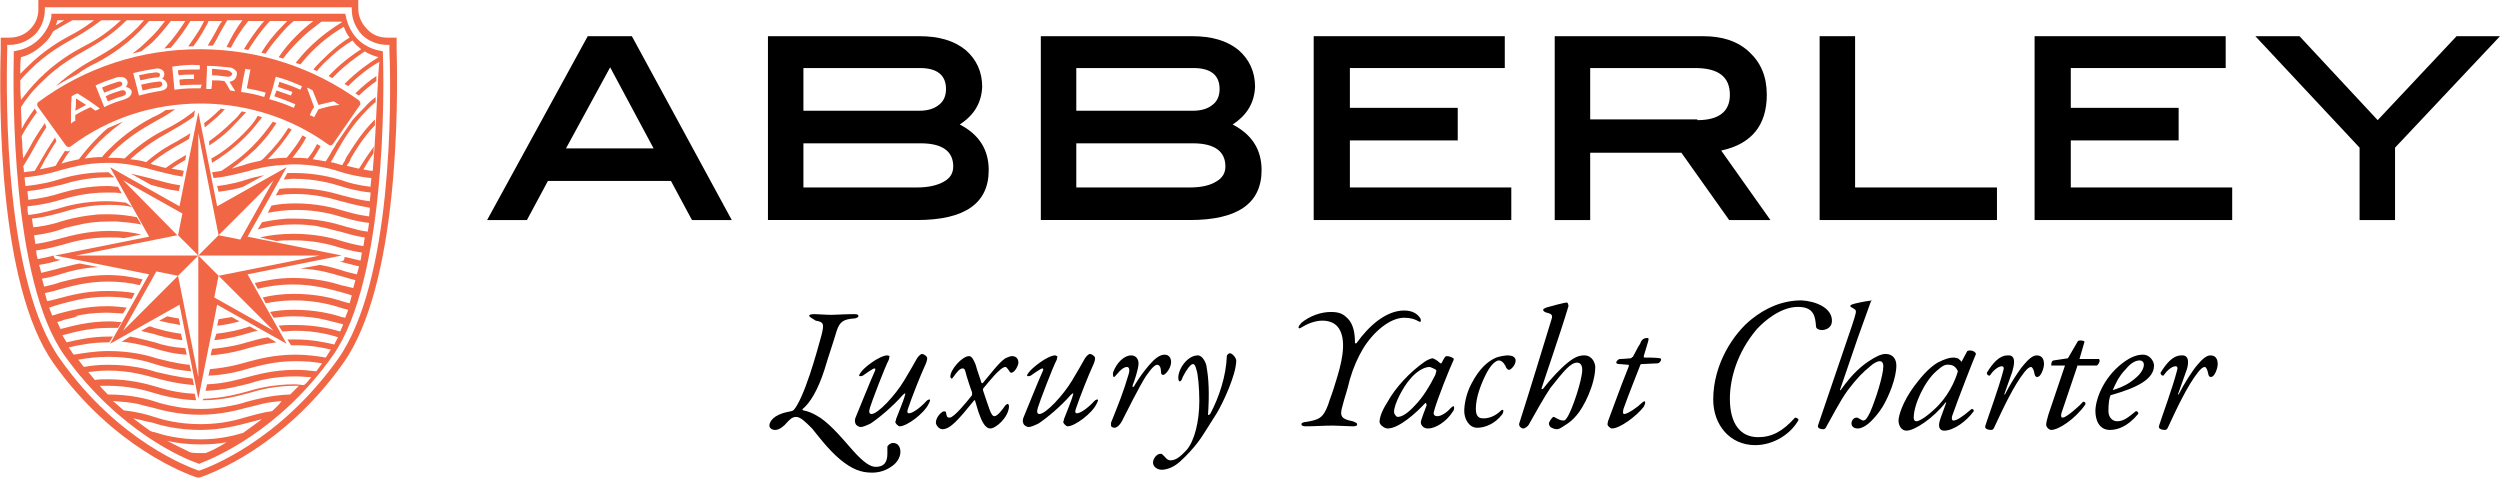 <?xml version="1.0" encoding="utf-8"?>
<!-- Generator: Adobe Illustrator 21.0.2, SVG Export Plug-In . SVG Version: 6.00 Build 0)  -->
<svg version="1.1" id="Layer_1" xmlns="http://www.w3.org/2000/svg" xmlns:xlink="http://www.w3.org/1999/xlink" x="0px" y="0px"
	 viewBox="0 0 345.4 66" style="enable-background:new 0 0 345.4 66;" xml:space="preserve">
<style type="text/css">
	.st0{fill:#F16644;}
</style>
<g>
	<g>
		<path d="M101.1,30.4h-5.5l-2.9-5.4H75.7l-2.9,5.4h-5.5L81.2,5h6.1L101.1,30.4L101.1,30.4z M90.3,20.5l-6-11.2l-6.1,11.2H90.3z"/>
		<path d="M132.6,17.2c2.7,1.4,4,3.5,4,6.3c0,4.6-3.3,6.9-9.9,6.9h-20.6V5H127c2.7,0,4.8,0.6,6.4,1.9c1.5,1.3,2.3,3,2.3,5.1
			C135.6,14.2,134.6,15.9,132.6,17.2L132.6,17.2z M127,15.3c1.2,0,2.1-0.3,2.7-0.8c0.7-0.5,1-1.3,1-2.2c0-1.9-1.2-2.9-3.6-2.9H111
			v5.9H127L127,15.3z M126.7,25.9c1.6,0,2.8-0.3,3.7-0.8c0.9-0.5,1.3-1.2,1.3-2.1c0-2.1-1.5-3.2-4.5-3.2H111v6.1H126.7z"/>
		<path d="M170.3,17.2c2.7,1.4,4,3.5,4,6.3c0,4.6-3.3,6.9-9.9,6.9h-20.6V5h20.9c2.7,0,4.8,0.6,6.4,1.9c1.5,1.3,2.3,3,2.3,5.1
			C173.3,14.2,172.3,15.9,170.3,17.2L170.3,17.2z M164.8,15.3c1.2,0,2.1-0.3,2.7-0.8c0.7-0.5,1-1.3,1-2.2c0-1.9-1.2-2.9-3.6-2.9
			h-16.2v5.9H164.8L164.8,15.3z M164.4,25.9c1.6,0,2.8-0.3,3.6-0.8c0.9-0.5,1.3-1.2,1.3-2.1c0-2.1-1.5-3.2-4.5-3.2h-16.1v6.1H164.4z
			"/>
		<polygon points="208.8,30.4 181.5,30.4 181.5,5 207.9,5 207.9,9.4 186.5,9.4 186.5,14.9 201.4,14.9 201.4,19.4 186.5,19.4 
			186.5,25.9 208.8,25.9 		"/>
		<path d="M244.6,30.4h-5.7l-6.6-9.3h-12.6v9.3h-4.9V5h20.5c2.7,0,4.8,0.7,6.4,2.2c1.6,1.5,2.4,3.4,2.4,5.9c0,4.2-2.1,6.8-6.3,7.7
			L244.6,30.4L244.6,30.4z M234.5,16.6c3,0,4.5-1.2,4.5-3.5c0-2.5-1.6-3.7-4.8-3.7h-14.5v7.1H234.5z"/>
		<polygon points="275.9,30.4 251.4,30.4 251.4,5 256.3,5 256.3,25.9 275.9,25.9 		"/>
		<polygon points="308.4,30.4 281.1,30.4 281.1,5 307.5,5 307.5,9.4 286.1,9.4 286.1,14.9 301,14.9 301,19.4 286.1,19.4 286.1,25.9 
			308.4,25.9 		"/>
		<polygon points="345.4,5 330.9,20.4 330.9,30.4 326,30.4 326,20.4 311.6,5 317.7,5 328.5,16.6 339.4,5 		"/>
	</g>
	<g>
		<g>
			<path d="M227.6,46.7c0.2,0,0.2,0.1,0.1,0.5c-0.1,0.3-0.5,1.7-0.6,2c0,0.1,0,0.2,0.1,0.2c0.5,0,1.6,0,2.2,0.1c0,0,0.1,0.1,0.1,0.2
				c0,0.1-0.2,0.5-0.5,0.5c-0.4,0-1.8,0.1-2.2,0.1c-0.1,0-0.2,0.1-0.2,0.2c-0.3,0.8-1.6,4-2.3,6c-0.1,0.4-0.1,0.7,0.1,0.7
				c0.5,0,1.9-1,2.4-1.5c0.2-0.2,0.5-0.4,0.5-0.1c0,0.2-0.1,0.4-0.2,0.6c-1,1.3-3.3,3-4.4,3c-0.2,0-0.6-0.4-0.6-0.5
				c0-0.1,0-0.3,0.1-0.6c0.1-0.2,1.7-4.7,2.8-7.4c0.1-0.2,0-0.3,0-0.3c-0.3,0-0.9-0.1-1.3-0.1c-0.2,0-0.4-0.1-0.4-0.2
				c0-0.2,0.3-0.5,0.5-0.5c0.5,0,1.3-0.1,1.5-0.1c0.1,0,0.2-0.2,0.3-0.2c0.4-0.7,0.7-1.4,1-1.8C226.8,46.9,227.1,46.7,227.6,46.7
				L227.6,46.7z M220.4,50.7c0-0.5-0.4-1.6-1.5-1.6c-0.7,0-1.3,0.2-2.3,1c-1,0.8-2.4,2.3-3.4,3.6c-0.1,0.1-0.3,0.1-0.2-0.1
				c0.1-0.4,2.6-7.6,3.7-11.3c0-0.2-0.1-0.5-0.2-0.5c-0.4,0-2.2,0.5-2.9,0.7c-0.2,0.1-0.4,0.2-0.4,0.3c0,0.1,0.1,0.3,0.5,0.4
				c0.9,0.2,0.8,0.5,0.6,1.1c-1.2,3.9-2.8,9.2-4.4,14.2c-0.1,0.3,0.2,0.7,0.6,0.7c0.1,0,0.5-0.2,0.7-0.5c0.6-1.1,2.3-4.1,3-5.1
				c1.9-2.4,2.8-3.5,3.7-3.5c0.4,0,0.7,0.3,0.7,1c0,1.4-1.4,5.6-2.1,6.6c-0.2,0.3-0.3,0.4-0.5,0.4c-0.5,0-0.9-0.3-1.3-0.5
				c-0.1,0-0.1,0-0.1,0c-0.2,0.1-0.6,0.7-0.6,0.9c0,0.1,0,0.2,0.2,0.5c0.2,0.1,0.5,0.3,0.9,0.3c0.3,0,0.6-0.2,1.2-0.6
				c0.5-0.3,1-0.7,1.5-1.3C218.8,56.3,220.4,53.1,220.4,50.7L220.4,50.7z M208.3,49.1c-0.2,0-1.2,0.1-1.8,0.4
				c-1,0.5-2.1,1.4-3.2,3.5c-0.7,1.3-1,2.8-1,3.8c0,1,0.6,2.3,1.8,2.3c1,0,2.4-0.5,3.4-1.8c0.2-0.2,0.2-0.5,0.2-0.6
				c0-0.1-0.2-0.1-0.3,0c-0.8,0.8-1.7,1.1-2.4,1.1c-0.4,0-1.1,0-1.1-1.3c0-1.6,0.7-3.4,1.4-4.8c0.6-1.2,1.3-1.9,1.8-1.9
				c0.5,0,0.9,0.7,1,1c0.1,0.2,0.3,0.3,0.4,0.3c0.2,0,0.9-0.6,0.9-1.3c0-0.2-0.1-0.4-0.3-0.5C209.1,49.2,208.6,49.1,208.3,49.1
				L208.3,49.1z M197.5,50.7c0.1,0,0.6,0.2,0.9,0.4c0.1,0.1,0,0.4-0.1,0.7c-0.7,1.4-1.7,3.1-2.8,4.2c-1,1.1-1.8,1.6-2.4,1.6
				c-0.2,0-0.5-0.4-0.5-0.7c0-1.1,1.3-3.5,2.2-4.5C195.6,51.4,196.7,50.7,197.5,50.7L197.5,50.7z M197.9,49.5
				c-0.1,0-0.7,0.2-1.1,0.5c-2,1.4-4,3.5-5.2,5.7c-0.7,1.1-1,2-1,2.6c0,0.4,0.7,0.9,1.1,0.9c1.6,0,4-2.2,5.2-3.5
				c0.1-0.1,0.2,0.1,0.2,0.3c-0.3,0.8-0.8,2.1-0.8,2.3c0,0.5,0.4,0.9,1,0.9c1,0,2.5-0.9,3.4-2.3c0.2-0.2,0.2-0.5,0.2-0.6
				c0-0.2-0.1-0.3-0.5,0.1c-0.5,0.6-1.3,1.1-1.8,1.1c-0.4,0-0.6-0.2-0.5-0.6c0.4-1.6,2.3-6.3,2.7-7.1c0.1-0.2,0-0.3,0-0.3
				c-0.3-0.2-0.7-0.3-0.9-0.3c-0.1,0-0.3,0.1-0.3,0.2c-0.1,0.1-0.3,0.5-0.4,0.7c0,0.1-0.2,0.1-0.2,0.1
				C198.5,49.7,198,49.5,197.9,49.5L197.9,49.5z M184.5,52.9c-0.4,1.4-0.8,2.3-1,3c-0.7,1.9-1.3,2.1-3.1,2.4c-0.2,0-0.6,0.1-0.6,0.3
				c0,0.2,0.2,0.3,0.6,0.3c1.3,0,2.3-0.1,3.8-0.1c0.7,0,2.2,0.1,2.7,0.1c0.5,0,0.6-0.1,0.6-0.3c0-0.2-0.4-0.3-0.6-0.4
				c-1.5-0.3-1.9-0.6-1.4-2.2c0.3-1.2,0.6-1.9,1-3.6c0.5-1.7,1.1-3,1.8-4.2c1.4-2.3,3.7-4.3,5.7-4.3c0.9,0,1.5,0.2,2,0.5
				c0.2,0.1,0.3,0.1,0.3-0.1c0-0.1,0-0.3-0.2-0.5c-0.3-0.4-0.9-0.9-2.1-0.9c-2.6,0-5,2.3-6.5,4.4c-0.1,0.2-0.3,0.2-0.3,0
				c0-1.2-0.2-2.5-1-3.3c-0.5-0.5-1-0.9-2.3-0.9c-1.5,0-3,0.6-4.1,1.5c-0.1,0.1-0.4,0.5-0.4,0.6c0,0.2,0.2,0.2,0.3,0.1
				c0.8-0.5,1.9-1,3-1c0.9,0,1.8,0.3,2.3,1.1C186.2,47.3,185.2,50.7,184.5,52.9L184.5,52.9z M165.5,49.1c-1.5,0-2.8,2-2.7,3.2
				c0,0.2,0.1,0.4,0.2,0.4c0.1,0,0.3-0.2,0.4-0.6c0.5-1,1.1-1.8,1.4-1.8c0.3,0,0.4,0.4,0.5,0.8c0.2,0.5,0.4,2.4,0.4,4.3
				c0,2.9-0.7,5.5-1.7,6.7c-1,1.1-1.6,1.5-2.3,1.5c-0.5,0-0.7-0.5-1.1-0.8c0-0.1-0.2-0.1-0.3-0.1c-0.5,0-1,0.7-1,1.2
				c0,0.6,0.6,1,1.2,1c0.5,0,1.5-0.2,2.5-1.1c1-0.9,1.9-1.9,2.5-2.7c0.5-0.6,1.5-2.3,2.6-4c0.8-1.3,2.7-5.3,2.7-7.3
				c0-0.3-0.5-1-0.9-1c-0.1,0-0.4,0.2-0.4,0.4c-0.1,2.8-1.1,5.7-2.2,7.8c-0.1,0.3-0.4,0.4-0.4,0.3c0.2-2.9,0.1-5-0.2-6.6
				C166.7,50.3,166.2,49.1,165.5,49.1L165.5,49.1z M156.3,49.1c0.7,0,1,0.6,1,1.1c0,0.8-0.6,2.5-0.8,3c-0.1,0.4,0.1,0.4,0.4-0.2
				c0.6-1,1.3-1.9,1.9-2.6c0.7-0.8,1.4-1.4,2.1-1.4c0.7,0,0.9,0.6,0.9,1c0,0.9-0.8,1.8-1.1,1.8c-0.2,0-0.3-0.1-0.3-0.5
				c0-0.5-0.2-0.9-0.5-0.9c-0.3,0-0.7,0.3-1.6,1.6c-0.9,1.4-2.9,5.4-3.3,6.2c-0.4,0.7-0.8,0.9-1,0.9c-0.2,0-0.5-0.1-0.5-0.3
				c0,0,0-0.3,0-0.4c1-2.5,1.7-4.2,2.4-6.6c0.3-0.9,0-1.1-0.2-1.1c-0.4,0-0.9,0.4-1.3,0.9c-0.3,0.3-0.4,0.5-0.5,0.5
				c-0.1,0-0.2-0.4-0.1-0.7C154.3,50.1,155.3,49.1,156.3,49.1L156.3,49.1z M145.8,49.1c-1.1,0-3.3,1.8-3.7,2.4
				c-0.1,0.1-0.2,0.3-0.2,0.4c0,0.1,0.3,0.1,0.5,0c0.3-0.2,1.4-1,1.6-1c0.1,0,0.2,0.1,0.1,0.3c-0.6,1.3-2.4,5.8-2.7,6.5
				c-0.2,0.5,0,0.9,0.1,1c0.1,0.1,0.4,0.3,0.6,0.3c0.3,0,0.8-0.2,1.4-0.5c1.2-0.8,3.1-2.4,4.4-3.9c0.3-0.3,0.5-0.4,0.3,0.1
				c-0.1,0.5-1.1,2.9-1.2,3.2c0,0.2-0.1,0.3-0.1,0.4c0,0.2,0.4,0.6,0.6,0.6c1,0,3.4-1.8,4-3.1c0.1-0.2,0.2-0.4,0.2-0.5
				c0-0.2-0.3-0.1-0.5,0.1c-1,1.1-2,1.7-2.4,1.7c-0.2,0-0.3-0.1-0.2-0.5c0.6-1.8,1.8-4.8,2.4-6.1c0.2-0.4,0.3-0.8,0.3-1
				c0-0.3-0.5-0.6-0.7-0.6c-0.2,0-0.5,0.3-0.7,0.6c-0.4,0.7-1,1.8-1.8,3.1c-1.2,2-3.6,4.6-4.5,4.6c-0.3,0-0.4-0.3-0.2-0.9
				c0.2-0.7,2.1-5.7,2.6-6.6c0-0.1,0.1-0.4,0.1-0.5C146.1,49.3,145.9,49.1,145.8,49.1L145.8,49.1z M133.9,49.2c-1,0-2.6,1.9-2.6,2.8
				c0,0.2,0.1,0.3,0.2,0.3c0.1,0,0.1-0.1,0.2-0.2c0.5-0.7,0.9-1.2,1.3-1.2c0.1,0,0.3,0,0.4,0.5c0.1,0.5,0.8,2.6,0.9,2.8
				c0,0.1,0,0.3,0,0.4c-0.8,1-2.5,3.1-3.1,3.1c-0.4,0-0.4-0.2-0.5-0.7c0-0.2-0.3-0.2-0.5-0.1c-0.3,0.2-0.9,0.8-0.9,1.5
				c0,0.3,0.4,0.9,0.9,0.9c1.1,0,2.2-1.3,4.4-4c0,0,0.1,0,0.1,0c0.2,0.6,0.4,1.5,0.7,2.2c0.4,1.1,0.9,1.7,1.4,1.7
				c0.8,0,2.5-1.5,2.6-3c0-0.3-0.1-0.4-0.2-0.4c0,0-0.2,0.1-0.3,0.2c-0.4,0.6-1.1,1.5-1.5,1.5c-0.5,0-0.7-1-1.6-3.6
				c0-0.1,0-0.2,0.1-0.3c0.6-0.7,2.3-2.9,3-2.9c0.2,0,0.4,0.4,0.5,0.5c0.1,0.2,0.2,0.3,0.3,0.3c0.5,0,1-1,1-1.4
				c0-0.4-0.2-0.9-0.9-0.9c-0.2,0-0.7,0.2-0.9,0.3c-0.9,0.6-2,2.1-3.1,3.4c0,0-0.1,0.1-0.2,0c-0.2-0.7-0.6-1.7-0.8-2.5
				C134.6,49.9,134.3,49.2,133.9,49.2L133.9,49.2z M122.6,49.1c-1.1,0-3.4,1.8-3.7,2.4c-0.1,0.1-0.2,0.3-0.2,0.4
				c0,0.1,0.3,0.1,0.5,0c0.3-0.2,1.4-1,1.6-1c0.1,0,0.2,0.1,0.1,0.3c-0.6,1.3-2.4,5.8-2.7,6.5c-0.2,0.5,0,0.9,0.1,1
				c0.1,0.1,0.4,0.3,0.6,0.3c0.3,0,0.8-0.2,1.4-0.5c1.2-0.8,3.1-2.4,4.4-3.9c0.3-0.3,0.5-0.4,0.3,0.1c-0.1,0.5-1.1,2.9-1.2,3.2
				c0,0.2-0.1,0.3-0.1,0.4c0,0.2,0.4,0.6,0.6,0.6c1,0,3.4-1.8,4-3.1c0.1-0.2,0.2-0.4,0.2-0.5c0-0.2-0.3-0.1-0.5,0.1
				c-1,1.1-2,1.7-2.4,1.7c-0.2,0-0.3-0.1-0.2-0.5c0.6-1.8,1.8-4.8,2.4-6.1c0.2-0.4,0.3-0.8,0.3-1c0-0.3-0.5-0.6-0.7-0.6
				c-0.2,0-0.5,0.3-0.7,0.6c-0.4,0.7-1,1.8-1.8,3.1c-1.2,2-3.6,4.6-4.5,4.6c-0.3,0-0.4-0.3-0.2-0.9c0.2-0.7,2.1-5.7,2.6-6.6
				c0-0.1,0.1-0.4,0.1-0.5C123,49.3,122.8,49.1,122.6,49.1L122.6,49.1z M111.8,43.6c0-0.1,0.2-0.2,0.7-0.2c0.5,0,1.6,0.1,2.4,0.1
				c0.5,0,1.9-0.1,3.1-0.1c0.5,0,0.6,0.1,0.6,0.3c0,0.1-0.3,0.3-0.6,0.3c-1.5,0.1-2,0.5-2.4,1.7c-0.6,2-1.1,3.4-1.7,5.4
				c-0.9,2.8-2,4.6-3,5.4c-0.1,0,0,0.2,0.1,0.2c0.6,0.1,1.3,0.4,1.8,0.7c1.5,0.8,3.1,2.6,5,4.8c1.6,1.8,2.5,2.3,3.2,2.3
				c1.1,0,1.6-0.6,1.6-1.8c0-0.2,0-0.4,0-0.5c0-0.2,0-0.4,0-0.5c0.1-0.2,0.4-0.5,0.8-0.5c0.7,0,1,0.6,1,1.2c0,0.5-0.2,1.2-0.9,1.8
				c-0.6,0.5-1.6,1.1-3,1.1c-1.6,0-2.8-0.5-4.4-1.8c-1.7-1.4-3.4-3.7-3.9-4.3c-0.9-0.9-1.6-1.6-2.2-1.6c-0.6,0-0.9,0.4-1.3,0.8
				c-0.3,0.4-1,1-1.6,1c-0.5,0-0.8-0.3-0.8-0.6c0-0.5,0.5-1.5,2.6-1.9c0.5-0.1,0.6-0.1,0.8-0.3c0.6-0.7,1.4-2.5,2.2-4.9
				c0.7-2.1,1.3-4.3,1.6-5.4c0.4-1.6,0.3-1.8-0.8-2C112.1,43.9,111.8,43.8,111.8,43.6z"/>
			<g>
				<path d="M258.5,41.6c-0.5,1.4-1.3,3.6-1.8,5l-2.5,7.3l0.1,0c1.7-2.4,3-3.4,3.9-4c0.9-0.6,1.7-1,2.3-1c1.1,0,1.5,0.8,1.5,1.6
					c0,1.7-1,4.2-1.9,5.7c-0.5,0.8-1,1.4-1.6,2c-0.8,0.8-1.5,1-1.8,1c-0.8,0-0.9-0.5-0.9-0.7c0-0.4,0.3-0.8,0.7-0.8
					c0.1,0,0.2,0,0.3,0.1c0.2,0.1,0.5,0.3,0.6,0.3c0.4,0,0.6-0.4,1-1.2c0.7-1.6,1.8-5,1.8-6.3c0-0.5-0.2-0.7-0.5-0.7
					c-0.3,0-0.9,0.3-1.3,0.7c-1,0.8-1.8,1.6-3.1,3.3c-1.1,1.5-2.3,3.9-3,5.1c-0.1,0.2-0.2,0.3-0.4,0.3c-0.3,0-0.9-0.1-0.7-0.6
					l4.7-13.8c0.5-1.6,0.7-2,0.3-2.2l-0.5-0.3c-0.1-0.1-0.1-0.2,0.1-0.3c0.4-0.2,2-0.5,2.9-0.6L258.5,41.6z"/>
				<path d="M271.8,48.5c0.4-0.2,1.1,0,1.2,0.4c-0.4,0.9-2.5,6.3-3.3,8.6c-0.1,0.4,0,0.6,0.2,0.6c0.4,0,1.1-0.4,2.5-1.6
					c0.2,0,0.3,0.1,0.3,0.3c-1,1.4-2.8,2.7-4.1,2.7c-0.6,0-0.7-0.5-0.7-0.7c0-0.2,0-0.4,0.2-1l0.8-2.2l-0.1,0
					c-1.7,2.2-4.3,3.9-5.4,3.9c-0.7,0-1.1-0.7-1.1-1.4c0-0.6,0.5-2.5,2.2-4.8c1.2-1.6,2.2-2.6,3.2-3.2c1-0.5,1.6-0.7,2.2-0.7
					c0.3,0,0.4,0.1,0.6,0.1c0.1,0.1,0.4,0.3,0.5,0.5L271.8,48.5z M267.5,51.3c-1.6,1.4-3.1,4.6-3.1,6.4c0,0.3,0.1,0.5,0.4,0.5
					c0.2,0,1-0.3,2.4-1.6c1.9-1.7,2.9-3.9,3.3-5.3c-0.2-0.5-0.6-0.9-1.2-0.9C268.7,50.3,268.3,50.6,267.5,51.3z"/>
				<path d="M278,51.4l-1.1,3.1h0.1c0.7-1.4,1.9-3.3,2.6-4.1c0.6-0.7,1.2-1.3,1.8-1.3c0.9,0,1,0.8,1,1.2c0,0.4-0.2,1.1-0.5,1.5
					c-0.3,0.4-0.7,0.4-0.8-0.1c-0.1-0.6-0.3-1-0.5-1c-0.2,0-0.5,0.2-0.9,0.7c-1.5,1.9-2.9,4.9-4.2,7.7c-0.1,0.2-0.2,0.3-0.4,0.3
					c-0.3,0-1-0.1-0.8-0.6c0.3-1,1.9-5.3,2.5-7.7c0.1-0.3,0-0.5-0.2-0.5c-0.6,0-1.3,0.7-1.7,1.3c-0.2,0-0.4-0.1-0.4-0.4
					c0.8-1.3,1.7-2.4,2.9-2.4C278.7,49,278.2,50.7,278,51.4z"/>
				<path d="M287,50.6l-2.2,6.5c-0.1,0.5,0,0.6,0.2,0.6c0.4,0,2-1.3,2.8-2.2c0.2,0,0.4,0.1,0.3,0.4c-1.4,2-3.7,3.5-4.7,3.5
					c-0.3,0-0.7-0.4-0.7-0.7c0-0.3,0.1-0.7,0.3-1.4l2.3-6.8h-1.9c0-0.2,0-0.6,0.3-0.7l2-0.3l1.4-2.4c0.2-0.1,0.7-0.1,0.9,0.1
					l-0.7,2.4h2.7c0.2,0.2,0,0.7-0.3,0.9H287z"/>
				<path d="M297.6,50.5c0,1.9-2.4,3.1-6,4.1c-0.2,0.4-0.3,1.2-0.3,2.2c0,0.8,0.5,1.4,1.2,1.4c0.9,0,1.5-0.5,2.6-1.4
					c0.2,0,0.4,0.2,0.3,0.4c-1.5,1.8-2.9,2.2-3.9,2.2c-1.5,0-2-1.4-2-2.6c0-1.5,1-4.5,3.7-6.6c1.3-1,2.2-1.2,2.9-1.2
					C297,49,297.6,49.9,297.6,50.5z M293.7,51c-1,1-1.5,2.2-1.8,2.9c1.6-0.5,2.4-1,3.3-1.8c0.8-0.7,1-1.4,1-1.7
					c0-0.2-0.1-0.6-0.6-0.6C295.2,49.8,294.5,50,293.7,51z"/>
				<path d="M302,51.4l-1.1,3.1h0.1c0.7-1.4,1.9-3.3,2.6-4.1c0.6-0.7,1.2-1.3,1.8-1.3c0.9,0,1,0.8,1,1.2c0,0.4-0.2,1.1-0.5,1.5
					c-0.3,0.4-0.7,0.4-0.8-0.1c-0.1-0.6-0.3-1-0.5-1c-0.2,0-0.5,0.2-0.9,0.7c-1.5,1.9-2.9,4.9-4.2,7.7c-0.1,0.2-0.2,0.3-0.4,0.3
					c-0.3,0-1-0.1-0.8-0.6c0.3-1,1.9-5.3,2.5-7.7c0.1-0.3,0-0.5-0.2-0.5c-0.6,0-1.3,0.7-1.7,1.3c-0.2,0-0.4-0.1-0.4-0.4
					c0.8-1.3,1.7-2.4,2.9-2.4C302.7,49,302.3,50.7,302,51.4z"/>
			</g>
		</g>
		<path d="M253.1,44.3c0,1.1-1,1.3-1.4,1.3c-0.4,0-0.8-0.2-0.8-0.5c-0.1-1.4-0.3-2.7-2.5-2.7c-2.4,0-4.7,2-5.7,3.1
			c-2.7,3.2-3.7,6.8-3.7,9.6c0,3.5,1.5,5.3,3.9,5.3c1.9,0,3.4-0.8,5.1-2.7c0.2,0,0.4,0.1,0.5,0.3c-1.1,2-3.5,3.5-6,3.5
			c-3.5,0-5.8-2.8-5.8-6.3c0-5,2.9-9.2,5.3-11.1c2-1.6,4.3-2.6,6.9-2.6C250.8,41.6,253.1,42.5,253.1,44.3"/>
	</g>
</g>
<g>
	<path class="st0" d="M23.1,43.7L22,44.3c0.7,0.2,1.7,0.4,2.9,0.6L24.7,44C24.1,43.9,23.5,43.8,23.1,43.7z"/>
	<path class="st0" d="M30.2,44.1L30,45c1.2-0.1,2.3-0.4,3.1-0.6L32,43.8C31.4,43.9,30.8,44,30.2,44.1z"/>
	<path class="st0" d="M46.7,49.6c-8.2,11.5-18,15-19.1,15.4l-0.1,0l-0.1,0c-1.1-0.4-11-3.9-19.1-15.4C0.7,39,0.8,14.2,1,6.8V6.2h0.3
		c1.3,0,2.5-0.5,3.5-1.4c0.9-0.9,1.4-2.2,1.4-3.5V1l42.4,0v0.3c0,1.3,0.5,2.5,1.4,3.5c0.9,0.9,2.2,1.4,3.5,1.4h0.3v0.7
		C54.1,14.2,54.2,39,46.7,49.6L46.7,49.6z M54.8,6.8V5.2h-1.3c-1.1,0-2.1-0.4-2.8-1.2c-0.7-0.7-1.2-1.7-1.2-2.8V0L5.3,0v1.3
		c0,1.1-0.4,2-1.2,2.8C3.4,4.8,2.4,5.2,1.3,5.2H0.1v1.6c-0.2,7.4-0.4,32.5,7.3,43.4C15.7,61.9,25.9,65.5,27,65.9l0.4,0.1l0.4-0.1
		c1.1-0.4,11.3-4,19.6-15.7C55.1,39.4,55,14.3,54.8,6.8z"/>
	<path class="st0" d="M49.6,13.2c0.8-0.8,1.7-1.5,2.4-2c0-0.2,0-0.5,0-0.7c-0.9,0.6-1.9,1.4-2.9,2.4C49.3,13,49.4,13.1,49.6,13.2z"
		/>
	<path class="st0" d="M33.6,18.5c-1.6,1.6-3.1,2.7-4.4,3.4l0.1,0.6c1.3-0.8,2.9-1.9,4.6-3.6c0.9-0.9,1.7-1.9,2.3-2.7
		c-0.2-0.1-0.4-0.1-0.6-0.2C35.2,16.8,34.5,17.6,33.6,18.5z"/>
	<path class="st0" d="M28.9,20.1c1.1-0.7,2.3-1.6,3.5-2.9c0.6-0.6,1.1-1.2,1.6-1.7c-0.2,0-0.4-0.1-0.6-0.1c-0.4,0.5-0.8,1-1.3,1.4
		c-1.1,1.1-2.2,2-3.2,2.7L28.9,20.1z"/>
	<path class="st0" d="M20.6,45.1l-1.1,0.6c0.6,0.2,1.2,0.3,1.6,0.4c0.9,0.3,2.3,0.7,4.1,0.9l-0.2-0.9c-1.7-0.2-2.9-0.6-3.7-0.8
		C21.1,45.2,20.9,45.1,20.6,45.1z"/>
	<path class="st0" d="M30.3,15.2c-0.7,0.7-1.4,1.3-2.1,1.8l0.1,0.6c0.7-0.6,1.5-1.2,2.3-2c0.2-0.2,0.3-0.4,0.5-0.5
		c-0.2,0-0.5-0.1-0.7-0.1C30.5,15.1,30.4,15.2,30.3,15.2z"/>
	<path class="st0" d="M29.6,47c2.1-0.2,3.8-0.7,4.8-1c0.3-0.1,0.7-0.2,1.2-0.3l-1.1-0.6c-0.1,0-0.2,0.1-0.3,0.1
		c-0.9,0.3-2.4,0.7-4.3,0.9L29.6,47z"/>
	<path class="st0" d="M21.4,47.3c-0.8-0.2-1.9-0.5-3.4-0.8l-1.2,0.7c1.9,0.2,3.4,0.6,4.4,0.9c1.3,0.4,2.8,0.8,4.6,0.9l-0.2-0.9
		C23.9,48,22.5,47.7,21.4,47.3z"/>
	<path class="st0" d="M34.1,47.3c-0.9,0.3-2.6,0.7-4.8,0.9l-0.2,0.9c2.4-0.2,4.2-0.7,5.2-1c0.8-0.2,2.2-0.6,3.9-0.8L37,46.6
		C35.8,46.8,34.8,47.1,34.1,47.3z"/>
	<path class="st0" d="M52.9,7.5l0-0.4L52.5,7c-1.2-0.2-2.3-0.8-3.1-1.6c-0.8-0.8-1.4-2-1.6-3.1l-0.1-0.4l-40.6,0L7.1,2.3
		C6.9,3.4,6.3,4.5,5.4,5.4C4.6,6.2,3.5,6.8,2.3,7L1.9,7.1l0,0.4c-0.1,5.1-0.4,31.2,7,41.6C16.4,59.6,25.5,63.4,27.3,64l0.2,0.1
		l0.2-0.1c1.8-0.7,10.9-4.4,18.3-14.9C53.3,38.7,53.1,12.6,52.9,7.5z M7.9,2.8h1C8.6,3,8.3,3.1,8.1,3.3C8,3.3,7.9,3.4,7.7,3.5
		C7.8,3.3,7.9,3,7.9,2.8z M2.9,7.9C4.1,7.6,5.2,6.9,6.1,6C6.6,5.6,7,5,7.3,4.4C7.5,4.2,7.7,4.1,7.9,4c0.2-0.1,0.3-0.2,0.5-0.3
		c0.4-0.2,1-0.6,1.6-0.9h3c-1.3,1-2.5,1.7-3.3,2.1c-1.3,0.7-3.6,2-6,4.4c-0.3,0.3-0.6,0.6-0.9,0.9C2.8,9.3,2.8,8.5,2.9,7.9z
		 M2.8,11.1c0.4-0.5,0.8-0.9,1.3-1.4C6.5,7.3,8.8,6.1,10,5.4c0.9-0.5,2.3-1.3,4-2.6h2.7c-2.1,2-4.1,3.1-5.3,3.7
		c-1.3,0.7-3.6,2-6,4.4c-1,1-1.8,2-2.5,2.9C2.8,12.8,2.8,11.9,2.8,11.1z M28.4,62.6c-0.2,0-0.5,0-0.7,0c-0.5,0-0.9,0-1.4-0.1
		c-0.8-0.4-1.9-0.9-3.2-1.6c1.2,0.3,2.8,0.5,4.6,0.5c1.4,0,2.6-0.1,3.6-0.3C30.2,61.8,29.2,62.3,28.4,62.6z M33.6,59.8
		c-1.3,0.4-3.3,0.9-5.9,0.9c-3,0-5.2-0.6-6.4-1c-0.2,0-0.4-0.1-0.6-0.2c-0.7-0.5-1.5-1.1-2.3-1.7c1.1,0.2,2,0.5,2.7,0.6
		c1.2,0.4,3.5,1,6.6,1c3,0,5.4-0.7,6.6-1c0.5-0.1,1.1-0.3,1.9-0.5C35.3,58.6,34.4,59.2,33.6,59.8z M37.6,56.8
		c-1.5,0.2-2.7,0.6-3.5,0.8c-1.3,0.4-3.4,1-6.4,1c-3,0-5.2-0.6-6.4-1c-0.9-0.3-2.3-0.7-4.2-0.9c-0.5-0.4-1-0.9-1.5-1.3
		c1.3,0.1,2.5,0.2,3.4,0.4c0.8,0.2,1.5,0.4,2,0.5c1.1,0.3,3.5,1,6.6,1c3.1,0,5.4-0.7,6.6-1c0.5-0.1,1.2-0.3,2-0.5
		c0.8-0.2,1.7-0.3,2.7-0.4C38.6,55.9,38.1,56.3,37.6,56.8z M51.5,23.6c-0.4,0-0.9-0.1-1.3-0.2c0.4-0.6,0.8-1.4,1.4-2.2
		c0-0.3,0-0.7,0.1-1c-0.9,1.2-1.6,2.3-2.1,3.1c-0.6-0.1-1.2-0.3-1.7-0.4c0.1-0.1,0.1-0.2,0.2-0.3c0.1-0.1,0.2-0.3,0.3-0.5
		c0,0,0,0,0-0.1c0.7-1.2,1.7-2.9,3.4-4.7c0-0.3,0-0.6,0-0.8c-1.7,1.7-2.8,3.4-3.6,4.7c-0.3,0.4-0.5,0.8-0.6,1.1
		c-0.1,0.1-0.2,0.3-0.3,0.5c0,0-0.1,0-0.1,0c-0.4-0.1-0.9-0.3-1.5-0.4c0.3-0.5,0.6-1,0.8-1.4c0.7-1.2,1.9-3.5,4.3-5.9
		c0.4-0.4,0.7-0.7,1.1-1c0-0.3,0-0.5,0-0.7c-0.5,0.4-1,0.8-1.5,1.4c-0.6,0.6-1.2,1.2-1.7,1.8l-2.2,3.2c-0.2,0.4-0.4,0.7-0.6,1
		c-0.2,0.4-0.5,0.9-0.9,1.5c-0.5-0.1-1.1-0.2-1.8-0.3c0.5-0.7,0.8-1.3,1.1-1.8c-0.2-0.1-0.3-0.2-0.5-0.3c-0.3,0.6-0.7,1.3-1.3,2
		c-0.6-0.1-1.3-0.1-2.1-0.1h0h0h0c0.8-1,1.5-2,1.9-2.8c-0.2-0.1-0.3-0.2-0.5-0.3c-0.5,0.9-1.2,1.9-2.2,3.1c-0.9,0-1.8,0.1-2.6,0.2
		c1.5-1.5,2.5-2.9,3.3-4.1c-0.2-0.1-0.3-0.2-0.5-0.2c-0.7,1.2-1.8,2.6-3.3,4.1c-0.2,0.2-0.3,0.3-0.5,0.4c-1,0.2-1.8,0.4-2.3,0.6
		c-0.4,0.1-1,0.3-1.7,0.5c1-0.7,2.1-1.6,3.3-2.7c1.3-1.3,2.2-2.5,2.9-3.6c-0.2-0.1-0.4-0.1-0.5-0.2c-0.7,1-1.6,2.2-2.8,3.4
		c-1.6,1.6-3.1,2.6-4.3,3.4c-0.4,0.1-0.8,0.1-1.3,0.2l0.2,0.8c2.1-0.2,3.6-0.7,4.6-0.9c1-0.3,2.7-0.8,5-0.9c0,0,1.1-0.1,1.4-0.1h0h0
		c2.9,0,5.2,0.6,6.4,1c0.9,0.3,2.4,0.7,4.4,0.9c0,0.4-0.1,0.8-0.1,1.2c-1.8-0.2-3.2-0.6-4-0.9c-1.3-0.4-3.6-1-6.6-1h0h0
		c-0.3,0-0.6,0-0.9,0l-0.5,0.9c0.4,0,0.9-0.1,1.4-0.1h0h0c2.9,0,5.1,0.6,6.4,1c0.9,0.3,2.3,0.7,4.2,0.9c0,0.4-0.1,0.8-0.1,1.2
		c-1.7-0.2-3-0.6-3.8-0.8c-1.7-0.5-3.8-1-6.6-1h0h0c-0.7,0-1.4,0-2.1,0.1l-0.5,0.9c0.8-0.1,1.6-0.2,2.6-0.2h0h0c2.7,0,4.7,0.5,6.4,1
		c0.8,0.2,2.2,0.6,4,0.9c0,0.4-0.1,0.8-0.1,1.2c-1.6-0.2-2.9-0.6-3.6-0.8c-1.3-0.4-3.6-1-6.6-1h0h0c-1.2,0-2.3,0.1-3.3,0.3l-0.5,1
		c1.1-0.2,2.4-0.4,3.9-0.4h0h0c2.9,0,5.1,0.6,6.4,1c0.7,0.2,2,0.6,3.7,0.8c-0.1,0.4-0.1,0.8-0.2,1.2c-0.9-0.1-1.6-0.3-2.3-0.5h0
		c-0.4-0.1-0.8-0.2-1.1-0.3c-1.3-0.4-3.6-1-6.6-1h0h0c-0.4,0-0.7,0-1.1,0c-1.4,0.1-2.5,0.3-3.5,0.5l-0.6,1c0.3-0.1,0.5-0.1,0.8-0.2
		c1.2-0.3,2.6-0.5,4.3-0.5h0h0c1.1,0,2.1,0.1,2.9,0.2c0.5,0.1,1,0.2,1.4,0.3c0.8,0.2,1.5,0.4,2,0.5c0.8,0.2,1.9,0.6,3.4,0.8
		c-0.1,0.4-0.1,0.8-0.2,1.2c-1.3-0.2-2.3-0.5-3-0.7c-1.2-0.4-3.6-1-6.6-1h0h0c-1.9,0-3.4,0.2-4.7,0.5l2.3,0.5
		c0.7-0.1,1.5-0.1,2.3-0.1h0h0c2.9,0,5.2,0.6,6.4,1c0.7,0.2,1.8,0.5,3.1,0.7c-0.1,0.4-0.1,0.8-0.2,1.1c-0.9-0.2-1.6-0.4-2.2-0.5
		c0,0,0,0.1,0,0.1c0,0.3-0.2,0.5-0.4,0.5l-0.3,0c0,0,0,0,0,0c0.6,0.2,1.5,0.4,2.7,0.7c-0.1,0.4-0.2,0.8-0.3,1.1
		c-0.9-0.2-1.7-0.4-2.2-0.6c-0.7-0.2-1.7-0.5-2.9-0.7l-2.7,0.5c2.5,0.1,4.4,0.7,5.4,1c0.5,0.1,1.3,0.4,2.2,0.6
		c-0.1,0.4-0.2,0.7-0.3,1.1c-0.7-0.2-1.3-0.3-1.7-0.4c-1.2-0.4-3.6-1-6.6-1h0h0c-2.2,0-4,0.4-5.3,0.7l0.4,0.8
		c1.2-0.3,2.9-0.6,4.9-0.6h0h0c2.9,0,5.2,0.7,6.4,1c0.4,0.1,1,0.3,1.7,0.5c-0.1,0.4-0.2,0.7-0.3,1.1c-0.4-0.1-0.8-0.2-1.1-0.3
		c-1.2-0.4-3.5-1-6.6-1h0h0c-1.7,0-3.1,0.2-4.3,0.5l0.4,0.8c1.1-0.2,2.4-0.4,3.9-0.4h0h0c2.9,0,5.2,0.6,6.4,1
		c0.3,0.1,0.7,0.2,1.1,0.3c-0.1,0.4-0.3,0.7-0.4,1.1c-0.2,0-0.3-0.1-0.5-0.1c-1.2-0.4-3.5-1-6.6-1h0h0c-1.2,0-2.3,0.1-3.3,0.3
		l0.5,0.8c0.8-0.1,1.8-0.2,2.8-0.2h0h0c1.7,0,3.2,0.2,4.4,0.5h2.6v0l-2.6,0c0.8,0.2,1.5,0.4,2,0.5c0.1,0,0.3,0.1,0.4,0.1
		c-0.1,0.4-0.3,0.7-0.4,1c-1.3-0.4-3.5-0.9-6.3-0.9h0h0c-0.8,0-1.5,0-2.2,0.1l0.5,0.8c0.6,0,1.1-0.1,1.8-0.1h0h0
		c2.6,0,4.7,0.5,5.9,0.9c-0.2,0.4-0.4,0.7-0.5,1c-1.3-0.3-3.1-0.7-5.4-0.7h0h0c-0.4,0-0.8,0-1.1,0l0.5,0.8c0.2,0,0.4,0,0.6,0h0h0
		c2,0,3.7,0.3,4.9,0.6c-0.2,0.3-0.3,0.5-0.5,0.8c-0.1,0.1-0.1,0.2-0.2,0.3c-1.2-0.2-2.6-0.4-4.2-0.4h0h0c-3.1,0-5.4,0.7-6.6,1
		c-1,0.3-2.8,0.8-5.2,1l-0.2,0.9c2.6-0.1,4.6-0.7,5.6-1c1.2-0.3,3.4-1,6.4-1h0h0c1.4,0,2.6,0.1,3.7,0.3c-0.3,0.4-0.5,0.7-0.8,1.1
		c-0.9-0.1-1.8-0.2-2.9-0.2h0h0c-3.1,0-5.4,0.7-6.6,1c-1.2,0.3-3.1,0.9-5.6,1l-0.2,0.9c2.7-0.1,4.7-0.7,6-1c1.2-0.4,3.4-1,6.4-1h0h0
		c0.8,0,1.5,0.1,2.2,0.1c-0.3,0.4-0.6,0.8-1,1.1c-0.4,0-0.8-0.1-1.3-0.1h0h0c-3,0-5.3,0.6-6.6,1c-1.1,0.3-3.2,0.9-6,1L28,55.3
		c3,0,5.2-0.7,6.4-1c1.3-0.4,3.5-1,6.4-1h0h0c0.2,0,0.3,0,0.5,0c-0.4,0.4-0.8,0.8-1.2,1.2c-2.8,0.1-4.8,0.7-6,1
		c-0.3,0.1-0.6,0.2-1,0.3c-1.3,0.3-3.1,0.7-5.3,0.7c-2.3,0-4.1-0.4-5.3-0.7c-0.4-0.1-0.7-0.2-1-0.3c-1.2-0.4-3.5-1-6.6-1
		c-0.4-0.4-0.8-0.8-1.1-1.2c0.4,0,0.7,0,1.1,0c2.9,0,5.1,0.6,6.4,1c1,0.3,3.1,0.9,5.8,1c0,0-0.2-0.9-0.2-0.9c-2.5-0.1-4.4-0.7-5.4-1
		c-1.4-0.4-3.6-1-6.6-1c-0.6,0-1.3,0-1.8,0.1c-0.3-0.4-0.6-0.7-0.9-1.1c0.8-0.1,1.7-0.2,2.8-0.2c3,0,5.2,0.7,6.4,1
		c1.1,0.3,2.9,0.8,5.4,1l-0.2-0.9c-2.2-0.2-4-0.7-5-0.9c-1.2-0.4-3.5-1-6.6-1c-1.3,0-2.4,0.1-3.4,0.3c-0.3-0.3-0.5-0.7-0.8-1
		c1.1-0.2,2.5-0.4,4.2-0.4c3,0,5.2,0.6,6.4,1c0.9,0.3,2.7,0.8,5,1l-0.2-0.9c-2.1-0.2-3.7-0.7-4.6-0.9c-1.2-0.4-3.5-1-6.6-1
		c-1.9,0-3.5,0.3-4.8,0.5c-0.1-0.1-0.2-0.2-0.3-0.4c-0.1-0.2-0.3-0.4-0.4-0.6c1.3-0.3,3.1-0.7,5.5-0.7c0,0,0,0,0.1,0l0.5-0.8
		c-0.2,0-0.3,0-0.5,0c-2.6,0-4.6,0.5-5.9,0.8c-0.2-0.3-0.4-0.7-0.6-1c0,0,0.1,0,0.1,0c1.2-0.3,3.4-1,6.4-1c0.4,0,0.8,0,1.2,0
		l0.5-0.8c-0.5,0-1.1-0.1-1.6-0.1c-3.1,0-5.4,0.7-6.6,1c-0.1,0-0.2,0-0.2,0.1c-0.2-0.3-0.3-0.7-0.5-1c0.4-0.1,0.7-0.2,0.9-0.3
		c0.5-0.1,1.2-0.3,2-0.5H7.1v0h3.2c1.2-0.3,2.6-0.5,4.4-0.5c0.8,0,1.6,0.1,2.3,0.1l0.5-0.8c-0.8-0.1-1.7-0.2-2.7-0.2
		c-3.1,0-5.4,0.7-6.6,1c-0.3,0.1-0.6,0.2-1,0.3c-0.1-0.4-0.3-0.7-0.4-1.1C7.4,42.3,8,42.1,8.4,42c1.2-0.3,3.4-1,6.4-1
		c1.3,0,2.4,0.1,3.4,0.3l0.4-0.8c-1.1-0.2-2.4-0.3-3.8-0.3c-3.1,0-5.4,0.7-6.6,1c-0.4,0.1-1,0.3-1.7,0.4c-0.1-0.4-0.2-0.7-0.3-1.1
		c0.9-0.2,1.7-0.4,2.3-0.6c1.2-0.3,3.4-1,6.4-1c1.7,0,3.2,0.2,4.4,0.5l0.4-0.8c-1.3-0.3-2.9-0.6-4.8-0.6c-3,0-5.4,0.7-6.6,1
		c-0.5,0.2-1.3,0.4-2.2,0.6c-0.1-0.4-0.2-0.7-0.3-1.1c1.2-0.2,2.2-0.5,2.8-0.7c1-0.3,2.7-0.8,5-0.9l-2.6-0.5c-1.1,0.2-2,0.5-2.6,0.6
		c-0.6,0.2-1.5,0.4-2.7,0.7c-0.1-0.4-0.2-0.8-0.3-1.1c1.3-0.2,2.3-0.5,3-0.7l-0.6-0.1c-0.2,0-0.4-0.3-0.4-0.5
		c-0.6,0.2-1.3,0.3-2.2,0.5c-0.1-0.4-0.2-0.8-0.2-1.2c1.6-0.2,2.9-0.6,3.7-0.8c1.3-0.4,3.5-1,6.4-1c0.7,0,1.4,0,2,0.1l2.4-0.5
		c-1.2-0.3-2.7-0.5-4.4-0.5c-3,0-5.4,0.7-6.6,1c-0.8,0.2-2,0.6-3.6,0.8c-0.1-0.4-0.1-0.8-0.2-1.2c1.8-0.2,3.2-0.6,4-0.9
		c0.5-0.2,1.2-0.3,2-0.5c1.2-0.3,2.6-0.5,4.3-0.5c0.4,0,0.7,0,1.1,0c1.3,0.1,2.4,0.2,3.3,0.4c0.1,0,0.1,0,0.1,0l-0.6-1
		c-1.1-0.2-2.4-0.4-3.9-0.4c-0.8,0-1.5,0-2.1,0.1c-2,0.2-3.5,0.6-4.5,0.9c-0.3,0.1-0.6,0.2-1,0.3h0c-0.8,0.2-1.7,0.4-2.8,0.5
		c-0.1-0.4-0.1-0.8-0.2-1.2c2-0.2,3.5-0.7,4.3-0.9c1.3-0.4,3.5-1,6.4-1c1.2,0,2.3,0.1,3.2,0.3L17.4,28c-0.8-0.1-1.7-0.2-2.7-0.2
		c-3,0-5.3,0.6-6.6,1c-0.8,0.2-2.3,0.7-4.2,0.9c-0.1-0.4-0.1-0.8-0.1-1.2c2.1-0.2,3.6-0.6,4.6-0.9c1.1-0.3,3.3-1,6.4-1
		c0.7,0,1.3,0,2,0.1l-0.5-0.9c-0.5,0-0.9-0.1-1.4-0.1c-2.8,0-4.9,0.5-6.6,1c-0.9,0.3-2.4,0.7-4.4,0.9c0-0.4-0.1-0.8-0.1-1.2
		c2.2-0.2,3.8-0.7,4.8-0.9c1.3-0.4,3.5-1,6.4-1c0.3,0,0.5,0,0.8,0L15,23.8c-0.1,0-0.2,0-0.3,0c-3,0-5.3,0.6-6.6,1
		c-0.9,0.3-2.5,0.7-4.6,0.9c0-0.4-0.1-0.8-0.1-1.2c2.3-0.2,4-0.7,5-1c1.2-0.3,3.4-1,6.4-1c0.1,0,0.5,0,0.7,0c2.6,0.1,4.6,0.7,5.7,1
		c0.8,0.2,2.2,0.6,4,0.9l0.2-0.8c-0.6-0.1-1.2-0.2-1.7-0.3c0.7-0.5,1.4-0.9,1.9-1.2l0.1-0.7c-0.7,0.4-1.7,1-2.8,1.8
		c-0.6-0.1-1.1-0.3-1.5-0.4c-0.2,0-0.4-0.1-0.6-0.2c1.6-1.3,3-2.1,3.9-2.6c0.4-0.2,0.9-0.5,1.4-0.8l0.2-0.8
		c-0.7,0.5-1.4,0.8-1.8,1.1c-1,0.5-2.6,1.4-4.3,2.9c-0.6-0.2-1.3-0.3-2.2-0.4c2.1-1.9,4-3,5.1-3.6c0.8-0.5,2.2-1.2,3.7-2.3l0.1-0.7
		c0.1-0.3,0.2-0.3,0.1-0.2c-1.7,1.4-3.2,2.2-4.2,2.7c-1.2,0.6-3.3,1.8-5.6,4c-0.7-0.1-1.5-0.1-2.3-0.1c0.2-0.2,0.4-0.4,0.6-0.7
		c2.4-2.4,4.7-3.6,5.9-4.3c0.7-0.4,1.7-0.9,2.8-1.7c-0.4,0-0.8,0.1-1.3,0.1c-0.7,0.5-1.3,0.8-1.8,1c-1.3,0.7-3.6,2-6,4.4
		c-0.4,0.4-0.7,0.7-1,1.1c-0.9,0-1.7,0.1-2.4,0.2c0.6-0.8,1.3-1.6,2.2-2.5c1.1-1.1,2.2-1.9,3.1-2.6c-0.7,0.3-1.4,0.6-2.1,0.9
		c-0.5,0.4-0.9,0.8-1.4,1.3c-1.1,1.1-1.9,2.1-2.6,3c-1,0.2-1.8,0.4-2.4,0.6c0.3-0.5,0.7-1.2,1.2-1.8c-0.1,0-0.2,0.1-0.3,0.1l-0.2,0
		c-0.1,0-0.1,0-0.2-0.1c-0.5,0.8-1,1.5-1.3,2.1c-0.6,0.2-1.3,0.3-2.2,0.5c0.3-0.5,0.5-0.9,0.7-1.3c0.4-0.6,0.9-1.6,1.6-2.6L7.6,19
		c-0.8,1.2-1.4,2.2-1.8,2.9c-0.2,0.4-0.6,1-1,1.7c-0.5,0.1-1,0.1-1.5,0.2c0-0.3,0-0.6-0.1-0.8c0.6-1,1.1-1.8,1.4-2.4
		c0.4-0.7,1-1.8,1.8-3L6.2,17c-0.9,1.3-1.6,2.4-2,3.2c-0.2,0.4-0.6,1-1,1.7c-0.1-1-0.1-2-0.2-3c0,0,0,0,0-0.1
		c0.4-0.8,1.1-1.9,2.1-3.3l-0.3-0.5c-0.8,1.1-1.4,2-1.8,2.8c0-1.1-0.1-2.1-0.1-3c0.7-1.1,1.6-2.3,2.9-3.5c2.4-2.4,4.7-3.6,5.9-4.3
		c1.2-0.7,3.5-1.9,5.8-4.2l2.4,0c-0.3,0.3-0.6,0.7-0.9,1c-2.4,2.4-4.7,3.6-5.9,4.3c-1.1,0.6-3.2,1.8-5.4,3.8c1-0.6,1.9-1.1,2.9-1.6
		c1.1-0.8,2-1.3,2.7-1.6c1.3-0.7,3.6-2,6-4.4c0.5-0.5,0.9-1,1.3-1.4h2.2c-0.6,0.8-1.3,1.7-2.3,2.6c-0.8,0.8-1.5,1.4-2.2,1.9
		c0.4-0.1,0.8-0.2,1.2-0.3C20,6.7,20.5,6.3,21,5.9c1.1-1.1,1.9-2.1,2.6-3h2c-0.7,1.1-1.6,2.4-2.9,3.8c0.3,0,0.6-0.1,0.9-0.1
		c1.2-1.4,2.1-2.7,2.7-3.7h1.9c-0.2,0.4-0.4,0.8-0.7,1.3l0,0c-0.4,0.6-0.9,1.4-1.5,2.2c0.2,0,0.5,0,0.7,0c1-1.3,1.6-2.5,2-3.2
		c0-0.1,0.1-0.2,0.1-0.3h1.9C30.3,3.4,30,4,29.8,4.4c-0.3,0.5-0.6,1.1-1.1,1.9c0.2,0,0.4,0,0.7,0c0.4-0.6,0.7-1.2,0.9-1.6
		c0.3-0.5,0.6-1.1,1.1-1.9h2.1c-1,1.3-1.6,2.5-2,3.3c-0.1,0.1-0.1,0.2-0.2,0.4c0.2,0,0.4,0.1,0.6,0.1c0-0.1,0.1-0.1,0.1-0.2
		c0.4-0.8,1.2-2.1,2.3-3.5h2.2c-1.3,1.5-2.2,2.9-2.8,3.9c0.2,0,0.4,0.1,0.6,0.1c0.7-1.1,1.6-2.5,3-4h2.4c-0.2,0.2-0.3,0.3-0.5,0.5
		c-1.4,1.4-2.4,2.7-3.1,3.9c0.2,0,0.4,0.1,0.6,0.1c0.7-1.1,1.7-2.3,2.9-3.6c0.3-0.3,0.6-0.6,1-0.9h2.7c-0.8,0.6-1.6,1.3-2.4,2.1
		c-1,1-1.8,2-2.4,2.9c0.2,0.1,0.4,0.1,0.6,0.2c0.6-0.8,1.4-1.7,2.3-2.6c1-1,2.1-1.8,3-2.5h2.8c0,0,0,0.1,0,0.1
		c-1.3,0.8-2.9,1.9-4.6,3.6c-0.6,0.6-1.1,1.2-1.6,1.8c-0.1,0.1-0.1,0.1-0.1,0.2c0.2,0.1,0.4,0.1,0.6,0.2c0.5-0.6,1-1.2,1.6-1.8
		c1.6-1.6,3.2-2.7,4.4-3.4c0.2,0.5,0.4,1,0.8,1.5c-1.2,0.7-2.5,1.8-3.9,3.2c-0.4,0.4-0.8,0.8-1.1,1.2c0.2,0.1,0.4,0.2,0.5,0.2
		c0.3-0.4,0.6-0.7,1-1.1c1.4-1.4,2.7-2.4,3.9-3.1c0.2,0.2,0.3,0.4,0.5,0.6c0.2,0.2,0.5,0.4,0.7,0.6c-1.1,0.7-2.5,1.7-3.9,3.1
		c-0.2,0.2-0.4,0.4-0.6,0.6c0.2,0.1,0.3,0.2,0.5,0.3c0.2-0.2,0.3-0.3,0.5-0.5c1.4-1.4,2.8-2.4,4-3.2c0.6,0.4,1.2,0.6,1.9,0.8
		c-1.3,0.8-2.9,1.9-4.6,3.6c0,0-0.1,0.1-0.1,0.1c0.2,0.1,0.3,0.2,0.5,0.3c0,0,0,0,0,0c1.6-1.6,3.1-2.7,4.4-3.4c0-0.2,0-0.4,0-0.6
		c0,0,0,0,0,0C52.1,10.4,52.1,16.6,51.5,23.6z"/>
	<path class="st0" d="M33.6,25.8l2.9-1.6c-1,0.2-1.8,0.4-2.4,0.6c-0.9,0.3-2.3,0.7-4.1,0.9l0.2,0.8C31.6,26.3,32.8,26.1,33.6,25.8z"
		/>
	<path class="st0" d="M21.1,25.6c0.7,0.2,2,0.6,3.6,0.8l0.2-0.8c-1.5-0.2-2.7-0.6-3.5-0.8c-0.8-0.2-1.9-0.5-3.3-0.8l2.5,1.4
		C20.8,25.5,20.9,25.6,21.1,25.6z"/>
	<polygon class="st0" points="27.4,35.3 27.4,35.3 27.4,35.3 27.4,35.3 27.4,35.3 27.4,35.3 27.4,35.3 27.4,35.3 27.4,35.3 
		27.4,35.3 	"/>
	<ellipse transform="matrix(0.932 -0.361 0.361 0.932 -10.899 12.301)" class="st0" cx="27.4" cy="35.3" rx="0" ry="0"/>
	<path class="st0" d="M30.2,32.5L30.2,32.5L30.2,32.5l7.6-7.6l-4.6,8.2l0,0L30.2,32.5l-2.8,2.8l16.8,0l-14,2.8h0v0l7.6,7.6l-8.2-4.6
		l0,0l0.6-3l-2.8-2.8l0,16.8l-2.8-14v0h0h0L17,45.7l4.6-8.2l0,0l3,0.6l2.8-2.8l-16.9,0l14-2.8h0l0,0v0L17,24.9l8.2,4.6l0,0l-0.6,3
		l2.8,2.8l0-16.9L30.2,32.5L30.2,32.5z M27.4,15.5l-2.6,13l-9.6-5.4l0,0l5.4,9.6l-13,2.6v0l13,2.6l-5.4,9.6l0,0l9.6-5.4l2.6,13h0
		l2.6-13l9.6,5.4l0,0l-5.4-9.6l13-2.6v0l-13-2.6l5.4-9.6l0,0L30,28.5L27.4,15.5L27.4,15.5z"/>
	<path class="st0" d="M21.7,11.3c-0.9,0.1-1.3,0.2-2.2,0.4c0.1,0.3,0.1,0.5,0.2,0.8c0.8-0.2,1.2-0.3,2.1-0.4c0.2,0,0.4-0.1,0.5-0.2
		c0.1-0.1,0.2-0.2,0.1-0.3C22.4,11.3,22.2,11.2,21.7,11.3z"/>
	<path class="st0" d="M31.4,9.7c-0.8-0.1-1.2-0.1-2.1-0.2c0,0.4,0,0.5,0,0.9c0.8,0,1.2,0.1,2.1,0.2c0.4,0,0.6-0.1,0.7-0.4
		C32,10,31.8,9.8,31.4,9.7z"/>
	<path class="st0" d="M16.7,12.5c-0.9,0.3-1.3,0.4-2.1,0.8c0.1,0.3,0.2,0.4,0.3,0.7c0.8-0.3,1.2-0.5,2-0.7c0.2-0.1,0.3-0.1,0.4-0.2
		c0.1-0.1,0.1-0.2,0.1-0.3C17.3,12.5,17.1,12.4,16.7,12.5z"/>
	<path class="st0" d="M16.8,11.8c0.1-0.1,0.1-0.2,0.1-0.3c-0.1-0.2-0.3-0.3-0.6-0.2c-0.9,0.3-1.3,0.4-2.2,0.8
		c0.1,0.3,0.2,0.4,0.3,0.7c0.8-0.3,1.3-0.5,2.1-0.8C16.7,11.9,16.8,11.9,16.8,11.8z"/>
	<path class="st0" d="M22,10.6c0.1-0.1,0.1-0.2,0.1-0.3c0-0.2-0.2-0.3-0.6-0.3c-0.9,0.1-1.4,0.2-2.3,0.4c0.1,0.3,0.1,0.4,0.2,0.7
		c0.9-0.2,1.3-0.3,2.2-0.4C21.8,10.7,21.9,10.7,22,10.6z"/>
	<path class="st0" d="M49.5,13.8c-6.3-4.5-13.7-6.9-21.5-7l-0.4,0c-8.1,0-15.8,2.5-22.3,7.3c-0.2,0.1-0.2,0.4-0.1,0.6l3.9,5.4
		c0.1,0.1,0.2,0.2,0.3,0.2l0.1,0c0.1,0,0.2,0,0.3-0.1c5.2-3.9,11.4-5.9,18-5.9l0.3,0c6.2,0.1,12.2,2,17.3,5.7c0.1,0,0.2,0.1,0.2,0.1
		c0.2,0,0.3-0.1,0.4-0.2l3.8-5.5C49.8,14.2,49.7,13.9,49.5,13.8z M13.2,15.3c-0.3-0.2-0.4-0.3-0.7-0.5c-0.8,0.4-1.3,0.6-2.1,1.1
		c0,0.3,0,0.5,0,0.8c-0.3,0.1-0.4,0.2-0.6,0.4c0-1.5,0-2.3,0.1-3.8c0.3-0.2,0.5-0.3,0.8-0.4c1.3,0.8,1.9,1.2,3.1,2.1
		C13.6,15.1,13.4,15.2,13.2,15.3z M17,13.8c-1,0.3-1.6,0.5-2.6,1c-0.5-1.2-0.7-1.8-1.2-3c1.1-0.5,1.7-0.7,2.9-1.1
		c0.4-0.1,0.7-0.1,1,0c0.3,0.1,0.4,0.3,0.5,0.5c0.1,0.3,0,0.5-0.2,0.8c0.4,0.1,0.7,0.3,0.8,0.6C18.2,13.2,17.9,13.5,17,13.8z
		 M21.9,12.6c-1.1,0.2-1.6,0.3-2.7,0.6c-0.3-1.3-0.5-1.9-0.8-3.1c1.2-0.3,1.8-0.4,3-0.6c0.4-0.1,0.7,0,0.9,0.1
		c0.2,0.1,0.4,0.3,0.4,0.6c0,0.3-0.1,0.5-0.3,0.7c0.4,0.1,0.6,0.4,0.7,0.7C23.2,12.2,22.8,12.5,21.9,12.6z M27.7,12.2
		c-1.4,0-2.2,0-3.6,0.2c-0.1-1.3-0.2-1.9-0.3-3.2C25.4,9,26.1,8.9,27.6,9c0,0.2,0,0.3,0,0.6c-1.2,0-1.8,0-3,0.1c0,0.3,0,0.4,0.1,0.7
		c0.8-0.1,1.2-0.1,2.1-0.1c0,0.2,0,0.3,0,0.6c-0.8,0-1.2,0-2,0.1c0,0.3,0,0.5,0.1,0.8c1.2-0.1,1.8-0.1,3-0.1
		C27.8,11.8,27.8,12,27.7,12.2z M32.7,10.4c-0.1,0.5-0.4,0.8-1,0.9c0.3,0.5,0.5,0.8,0.8,1.3c-0.3,0-0.4-0.1-0.7-0.1
		c-0.3-0.5-0.4-0.8-0.8-1.3c-0.7-0.1-1-0.1-1.7-0.1c0,0.5,0,0.7-0.1,1.2c-0.3,0-0.4,0-0.7,0c0-1.3,0.1-1.9,0.1-3.2
		c1.2,0,1.8,0.1,3,0.2c0.4,0,0.7,0.2,0.9,0.4C32.7,9.8,32.8,10.1,32.7,10.4z M36.5,13.4c-1.3-0.4-1.9-0.5-3.2-0.7
		c0.2-1.3,0.3-1.9,0.6-3.2c0.3,0.1,0.4,0.1,0.7,0.1c-0.2,1-0.3,1.6-0.5,2.6c1,0.2,1.6,0.3,2.6,0.6C36.6,13.1,36.6,13.2,36.5,13.4z
		 M41.5,12.4c-1.1-0.5-1.7-0.7-2.9-1.1c-0.1,0.3-0.1,0.4-0.2,0.7c0.8,0.3,1.2,0.4,2,0.7c-0.1,0.2-0.1,0.3-0.2,0.5
		c-0.8-0.3-1.2-0.4-2-0.7c-0.1,0.3-0.2,0.5-0.3,0.8c1.2,0.4,1.7,0.6,2.9,1.1c-0.1,0.2-0.1,0.3-0.2,0.5c-1.4-0.6-2-0.8-3.4-1.2
		c0.4-1.2,0.6-1.9,0.9-3.1c1.5,0.4,2.2,0.7,3.6,1.3C41.7,12,41.6,12.2,41.5,12.4z M44,15.1c-0.2,0.4-0.4,0.7-0.6,1.1
		C43.1,16,43,16,42.8,15.9c0.2-0.5,0.3-0.7,0.6-1.1c-0.4-1.1-0.6-1.6-1-2.7c0.3,0.1,0.5,0.2,0.8,0.4c0.3,0.8,0.5,1.2,0.8,2
		c0.8-0.2,1.2-0.3,2.1-0.5c0.3,0.2,0.5,0.3,0.8,0.5C45.6,14.6,45.1,14.8,44,15.1z"/>
	<path class="st0" d="M10.4,15.3c0.6-0.3,0.9-0.5,1.5-0.8c-0.6-0.4-0.8-0.5-1.4-0.9C10.5,14.3,10.5,14.6,10.4,15.3z"/>
</g>
</svg>
